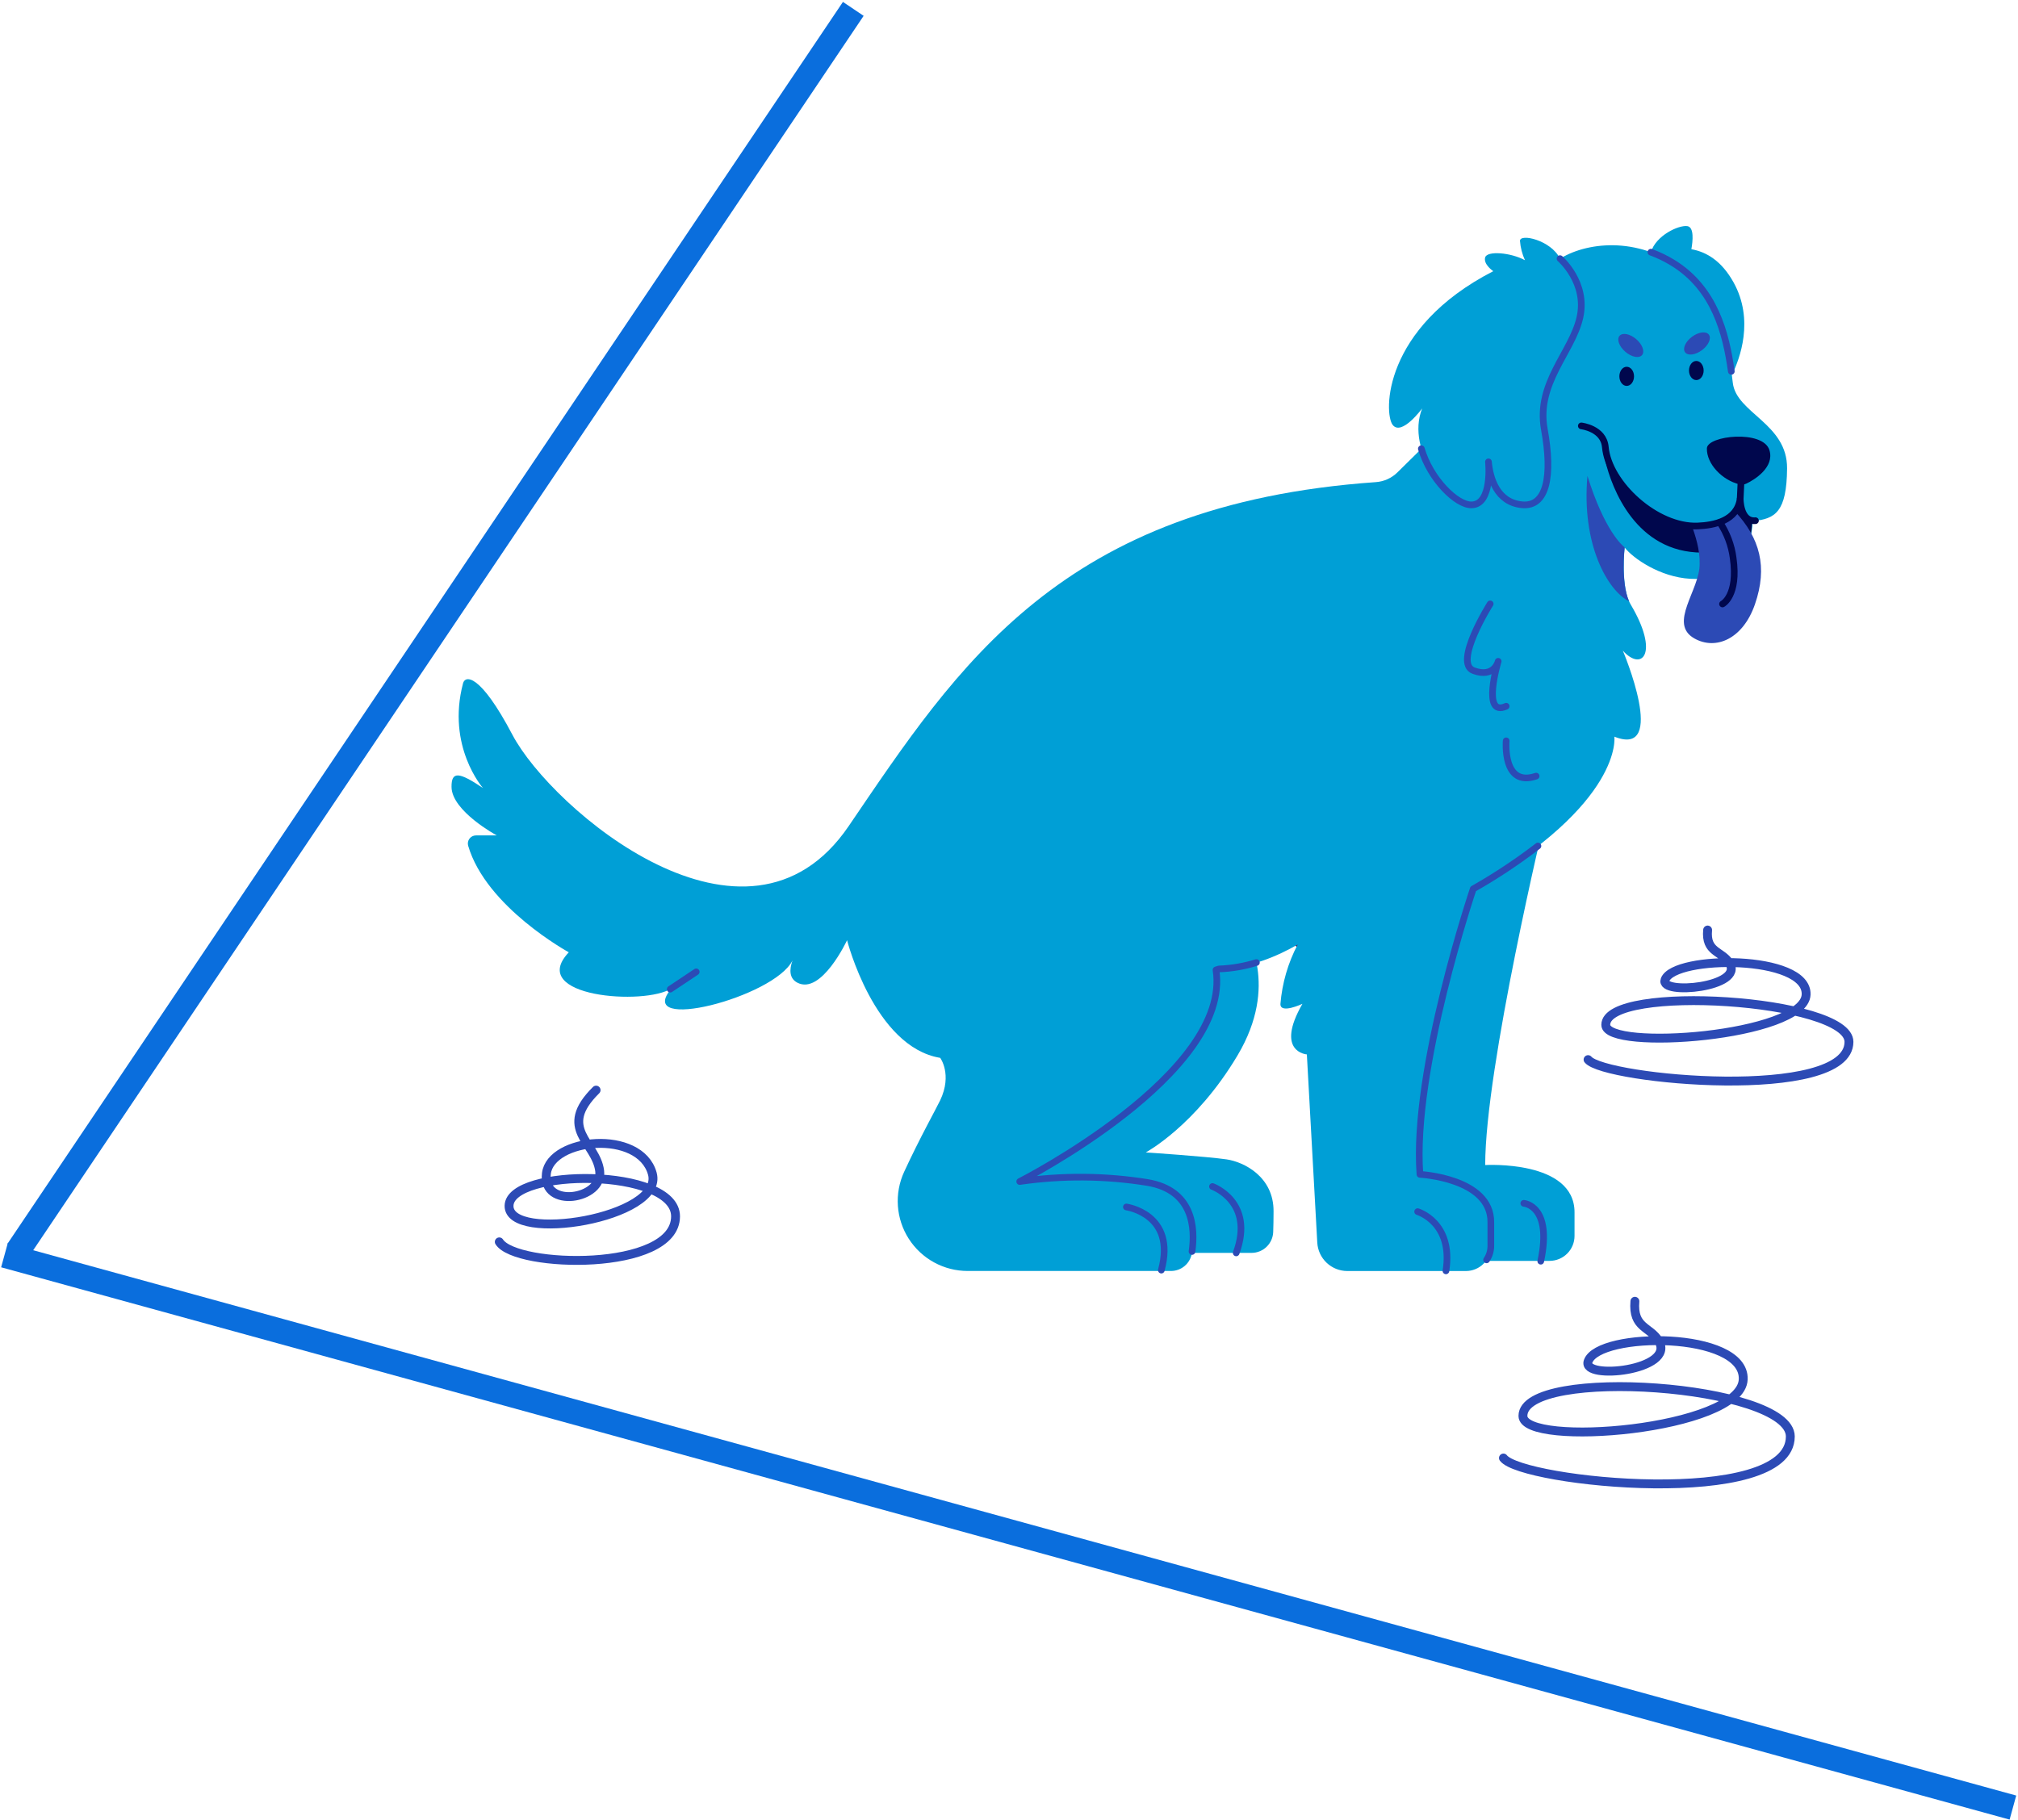 <?xml version="1.0" encoding="UTF-8"?> <svg xmlns="http://www.w3.org/2000/svg" width="909" height="820" viewBox="0 0 909 820" fill="none"> <path d="M627.78 412.11C620.095 422.485 615.464 434.802 614.41 447.67C614.18 452.43 624.3 447.67 624.3 447.67C611.82 469.4 626.3 470.45 626.3 470.45L631 555.22C631.192 558.681 632.702 561.938 635.22 564.32C637.739 566.703 641.074 568.03 644.54 568.03H698C700.981 568.03 703.84 566.846 705.948 564.738C708.056 562.63 709.24 559.771 709.24 556.79V546.15C709.24 522.46 669 524.86 669 524.86C669 480.79 696 368.36 696 368.36L674.34 359.67L639 379.47L627.78 412.11Z" fill="#009FD6"></path> <path d="M516.94 532.73C497.87 529.659 478.445 529.507 459.33 532.28C459.33 532.28 554.93 483.72 547.74 436.95C546.984 432.035 545.868 427.181 544.4 422.43L561.23 421.14C561.23 421.14 576.37 443.62 557.48 475.4C538.59 507.18 516.11 519.17 516.11 519.17C516.11 519.17 543.49 520.99 552.54 522.31C560.33 523.46 573.74 530.11 573.67 545.7C573.67 549.53 573.59 552.58 573.51 555.01C573.419 557.54 572.35 559.936 570.527 561.693C568.705 563.45 566.271 564.432 563.74 564.43H536.85C538.48 553.87 537.87 536.3 516.94 532.73Z" fill="#009FD6"></path> <path d="M584.5 425.45C586.121 422.347 588.001 419.387 590.12 416.6C590.12 416.6 578.32 422.19 578.47 417.54C578.429 412.622 579.422 407.75 581.384 403.24C583.346 398.73 586.234 394.683 589.86 391.36C589.86 391.36 591.06 373.82 582.81 367.67" stroke="#66225F" stroke-width="2.25" stroke-linecap="round" stroke-linejoin="round"></path> <path d="M514.94 376.64C532.543 392.326 544.139 413.649 547.74 436.95" stroke="#66225F" stroke-width="2.25" stroke-linecap="round" stroke-linejoin="round"></path> <path d="M674.32 368.37L663.61 400.45" stroke="#66225F" stroke-width="2.25" stroke-linecap="round" stroke-linejoin="round"></path> <path d="M702.71 116.52C702.71 116.52 715.24 127.35 711.65 143.08C708.06 158.81 691.86 172.54 695.65 193.45C699.44 214.36 696.78 228.52 685.54 227.4C674.3 226.28 671.15 215.48 670.47 208.06C670.47 208.06 672.47 227.3 662.83 227.46C653.19 227.62 632.95 203.36 640.6 184C640.6 184 631.38 196.6 627.33 191.42C623.28 186.24 622.72 147.81 672.64 122.17C672.64 122.17 668.15 119.17 668.97 116.01C669.79 112.85 680.51 113.75 686.91 117.23C685.668 114.495 684.91 111.565 684.67 108.57C684.5 105 698.66 108.16 702.71 116.52Z" fill="#009FD6"></path> <path d="M753.69 118.5C750.517 116.53 747.149 114.895 743.64 113.62C745.9 106.06 756.09 101.36 760 101.86C763.2 102.29 762.52 108.64 761.87 112.27C768.68 113.49 775.47 117.51 780.87 127.2C790.26 144.13 783.74 161.6 780.13 168.91C777.77 151.36 772.92 130.43 753.69 118.5Z" fill="#009FD6"></path> <path d="M712.3 191.87C712.3 191.87 722.36 193 723.11 201.39C724.61 218.06 746.22 237.7 764.65 236.96C772.08 236.67 782.47 234.67 783.87 224.63C783.87 224.63 783.74 235.13 790.74 234.57" stroke="#D689D9" stroke-width="0.45" stroke-miterlimit="10"></path> <path d="M381.56 423.57C381.56 423.57 370 448.36 359.17 442.7C355.55 440.82 355.47 436.97 356.97 432.7C348.7 449.39 285.2 465.61 302.53 445.23C290.74 453.13 237.079 449.23 256.219 429.01C256.219 429.01 219 408.74 210.88 381.01C210.725 380.466 210.698 379.894 210.802 379.338C210.906 378.782 211.138 378.258 211.48 377.807C211.821 377.356 212.262 376.991 212.769 376.74C213.276 376.488 213.834 376.358 214.4 376.36H223.77C223.77 376.36 203.47 365.43 203.39 354.51C203.33 347.37 206.72 347.71 217.53 354.99C217.53 354.99 201.03 336.27 208.59 307.78C209.52 304.29 216.149 303.14 230.849 331.08C248.409 364.36 336.35 439.66 382.26 372.2C431.56 299.74 477.71 227.2 619.73 217.2C623.391 216.946 626.842 215.393 629.46 212.82L652 190.6C652 190.6 683 132.02 699.9 118.5C710.4 110.09 733.18 105.76 753.71 118.5C774.24 131.24 778.38 154.2 780.54 172.5C782.16 186.17 805.15 190.79 804.98 211.03C804.81 230.55 799.75 233.85 789.41 234.75C789.41 234.75 790.26 262.37 761.36 260.75C747.67 259.96 735.65 251.53 731.83 246.69C731.83 246.69 729.83 264.34 734.58 272.4C747.53 294.23 739.7 302.81 731 293.12C731 293.12 751.54 341.58 727.18 331.87C727.18 331.87 731.38 361.55 663.63 400.52C663.63 400.52 636.05 482.06 639.63 529.13C639.63 529.13 671.71 530.78 671.56 550.71V561.36C671.56 564.341 670.375 567.2 668.267 569.308C666.16 571.416 663.301 572.6 660.32 572.6H606.9C603.431 572.6 600.095 571.271 597.576 568.887C595.058 566.502 593.549 563.243 593.36 559.78L588.67 475.02C588.67 475.02 574.17 474.02 586.67 452.23C586.67 452.23 576.55 456.99 576.77 452.23C577.539 442.896 580.178 433.813 584.53 425.52C575.68 430.63 563.01 436.16 549.13 436.59L547.77 437.02C554.96 483.79 459.36 532.35 459.36 532.35C478.475 529.577 497.9 529.729 516.97 532.8C537.97 536.38 538.52 554.02 536.87 564.58C536.51 566.814 535.367 568.846 533.644 570.312C531.921 571.778 529.732 572.582 527.47 572.58H435.9C430.616 572.585 425.416 571.261 420.778 568.729C416.141 566.197 412.215 562.539 409.362 558.092C406.509 553.644 404.821 548.551 404.454 543.28C404.087 538.009 405.051 532.73 407.26 527.93C414.26 512.74 421.81 499.27 423.51 495.68C429.05 483.99 423.51 476.57 423.51 476.57C393.8 471.65 381.56 423.57 381.56 423.57Z" fill="#009FD6"></path> <path d="M671.25 272.05C671.25 272.05 654.46 298.67 663.76 302.12C673.06 305.57 674.85 297.92 674.85 297.92C674.85 297.92 667.17 323.36 678.45 318.16" stroke="#2C4AB5" stroke-width="3" stroke-linecap="round" stroke-linejoin="round"></path> <path d="M678.45 333.75C678.45 333.75 676.65 354.88 691.94 349.64" stroke="#2C4AB5" stroke-width="3" stroke-linecap="round" stroke-linejoin="round"></path> <path d="M759.043 158.712C757.804 157.045 759.196 153.913 762.153 151.715C765.109 149.517 768.51 149.086 769.749 150.753C770.988 152.419 769.596 155.552 766.639 157.75C763.683 159.948 760.282 160.378 759.043 158.712Z" fill="#2C4AB5"></path> <path d="M732.13 158.488C729.334 156.089 728.164 152.867 729.516 151.291C730.869 149.715 734.231 150.382 737.027 152.781C739.823 155.18 740.993 158.402 739.64 159.978C738.288 161.554 734.926 160.887 732.13 158.488Z" fill="#2C4AB5"></path> <path d="M764.1 171.23C762.278 171.23 760.8 169.3 760.8 166.92C760.8 164.54 762.278 162.61 764.1 162.61C765.923 162.61 767.4 164.54 767.4 166.92C767.4 169.3 765.923 171.23 764.1 171.23Z" fill="#00074D"></path> <path d="M732.74 173.85C730.918 173.85 729.44 171.92 729.44 169.54C729.44 167.16 730.918 165.23 732.74 165.23C734.563 165.23 736.04 167.16 736.04 169.54C736.04 171.92 734.563 173.85 732.74 173.85Z" fill="#00074D"></path> <path d="M764.65 236.96H765.65H765.86L766.86 236.88H767C767.76 236.82 768.54 236.73 769.32 236.61H769.44C770.22 236.49 771 236.35 771.77 236.17H771.84C772.09 236.17 772.33 236.06 772.58 235.99L773.3 235.8L774 235.59L774.69 235.35L775.37 235.08L776.04 234.78C776.26 234.67 776.49 234.57 776.71 234.45L777.37 234.08C779.16 233.106 780.682 231.704 781.8 230C782.79 228.428 783.431 226.661 783.68 224.82C783.68 224.82 783.68 229.29 785.34 231.93C785.733 232.658 786.283 233.289 786.951 233.777C787.619 234.265 788.387 234.597 789.2 234.75C789.193 237.069 788.949 239.381 788.47 241.65C785.18 243.76 782.64 248.95 766.76 248.95C737.04 248.95 726.05 220.27 723.02 207.32C721.93 202.65 723.02 203.71 723.02 203.71C727.58 220.43 746.22 237.7 764.65 236.96Z" fill="#00074D"></path> <path d="M686.39 542.1C686.39 542.1 699.39 543 694.03 568.18" stroke="#2C4AB5" stroke-width="3" stroke-linecap="round" stroke-linejoin="round"></path> <path d="M638.57 545.85C638.57 545.85 654.76 550.64 651.32 572.53" stroke="#2C4AB5" stroke-width="3" stroke-linecap="round" stroke-linejoin="round"></path> <path d="M507.38 543.75C507.38 543.75 529.98 546.9 523.12 572.19" stroke="#2C4AB5" stroke-width="3" stroke-linecap="round" stroke-linejoin="round"></path> <path d="M546.16 534.53C546.16 534.53 565.28 541.39 556.84 564.43" stroke="#2C4AB5" stroke-width="3" stroke-linecap="round" stroke-linejoin="round"></path> <path d="M702.71 116.52C702.71 116.52 715.24 127.35 711.65 143.08C708.06 158.81 691.86 172.54 695.65 193.45C699.44 214.36 696.78 228.52 685.54 227.4C674.3 226.28 671.15 215.48 670.47 208.06C670.47 208.06 672.47 227.3 662.83 227.46C656.09 227.57 644.23 215.83 640.24 202.15" stroke="#2C4AB5" stroke-width="3" stroke-linecap="round" stroke-linejoin="round"></path> <path d="M743.64 113.61C747.149 114.892 750.516 116.531 753.69 118.5C772.33 130.06 777.46 150.04 779.86 167.29" stroke="#2C4AB5" stroke-width="3" stroke-linecap="round" stroke-linejoin="round"></path> <path d="M784.35 214.43L783.87 224.63" stroke="#00074D" stroke-width="3.01" stroke-linecap="round" stroke-linejoin="round"></path> <path d="M783.59 218.21C784.598 218.443 785.654 218.33 786.59 217.89C790.38 216.12 799.38 210.49 797.04 202.81C794.19 193.45 768.98 196.21 768.86 201.99C768.69 208.96 775.74 216.36 783.59 218.21Z" fill="#00074D"></path> <path d="M762.13 236.94C762.97 236.985 763.811 236.985 764.65 236.94H765.65H765.86L766.86 236.86H767C767.76 236.8 768.54 236.71 769.32 236.59H769.44C770.22 236.47 771 236.33 771.77 236.15H771.84C772.09 236.15 772.33 236.04 772.58 235.97L773.3 235.78L774 235.57L774.69 235.33L775.37 235.06L776.04 234.76C776.26 234.65 776.49 234.55 776.71 234.43L777.37 234.06C778.827 233.254 780.111 232.17 781.15 230.87L781.51 230.4C792.72 242.4 796.33 255.4 790.51 272.22C785.14 287.84 772.9 293.1 763.21 287.61C751.29 280.86 765.72 265.79 765.6 254.03C765.77 247.53 763.55 241.04 762.13 236.94Z" fill="#2C4AB5"></path> <path d="M774.69 235.36C777.891 240.162 779.944 245.637 780.69 251.36C783.13 268.44 775.9 272.1 775.9 272.1" stroke="#00074D" stroke-width="3" stroke-linecap="round" stroke-linejoin="round"></path> <path d="M712.3 191.87C712.3 191.87 722.36 193 723.11 201.39C724.61 218.06 746.22 237.7 764.65 236.96C772.08 236.67 782.47 234.67 783.87 224.63C783.87 224.63 783.74 235.13 790.74 234.57" stroke="#00074D" stroke-width="3" stroke-linecap="round" stroke-linejoin="round"></path> <path d="M565.95 433.63C560.486 435.332 554.82 436.304 549.1 436.52L547.74 436.95C554.93 483.72 459.33 532.28 459.33 532.28C478.445 529.507 497.871 529.659 516.94 532.73C537.45 536.23 538.45 553.18 536.94 563.8" stroke="#2C4AB5" stroke-width="3" stroke-linecap="round" stroke-linejoin="round"></path> <path d="M692.76 381.12C683.503 388.232 673.763 394.691 663.61 400.45C663.61 400.45 636.03 481.99 639.61 529.06C639.61 529.06 671.69 530.71 671.54 550.64V561.29C671.543 563.528 670.875 565.716 669.62 567.57" stroke="#2C4AB5" stroke-width="3" stroke-linecap="round" stroke-linejoin="round"></path> <path d="M313.61 437.82L301.91 445.62" stroke="#2C4AB5" stroke-width="3" stroke-linecap="round" stroke-linejoin="round"></path> <path d="M731.8 246.59C731.8 246.59 729.99 262.34 733.8 270.88C724.29 266.18 712.27 245.42 715.06 214.4C722.72 239.03 730.79 245.81 731.8 246.59Z" fill="#2C4AB5"></path> <path d="M715.34 477.36C722.77 486.47 832.86 496.65 832.86 469.36C832.86 450.02 723.31 443.1 723.31 461.7C723.31 473.63 812.74 467.04 813.56 448.08C814.34 429.97 754.27 430.29 750.03 441.37C747.31 448.5 786.16 444.78 778.96 433.78C775.38 428.32 768.23 429.09 769.19 418.98" stroke="#2C4AB5" stroke-width="4" stroke-linecap="round" stroke-linejoin="round"></path> <path d="M224.9 559.47C232.34 571.28 304.2 573.12 304.3 548.01C304.39 525.9 229.62 526.25 229.3 543.19C228.98 560.13 299.46 548.76 293.83 528.69C288.2 508.62 248.06 512.63 246.12 528.69C244.18 544.75 271.76 540.46 270.12 527.48C268.48 514.5 250.82 508.58 268.51 491.1" stroke="#2C4AB5" stroke-width="4" stroke-linecap="round" stroke-linejoin="round"></path> <path d="M677.22 656.84C685.39 667.84 806.44 680.16 806.44 647.14C806.44 623.76 686 615.36 686 637.88C686 652.3 784.33 644.33 785.23 621.41C786.08 599.53 720.03 599.91 715.37 613.3C712.37 621.92 755.1 617.42 747.18 604.13C743.25 597.53 735.39 598.46 736.43 586.23" stroke="#2C4AB5" stroke-width="4" stroke-linecap="round" stroke-linejoin="round"></path> <path d="M384.36 4L8 563.5" stroke="#0A6EDD" stroke-width="11.24" stroke-miterlimit="10"></path> <path d="M906.71 814.32L2 565.5" stroke="#0A6EDD" stroke-width="11.24" stroke-miterlimit="10"></path> </svg> 